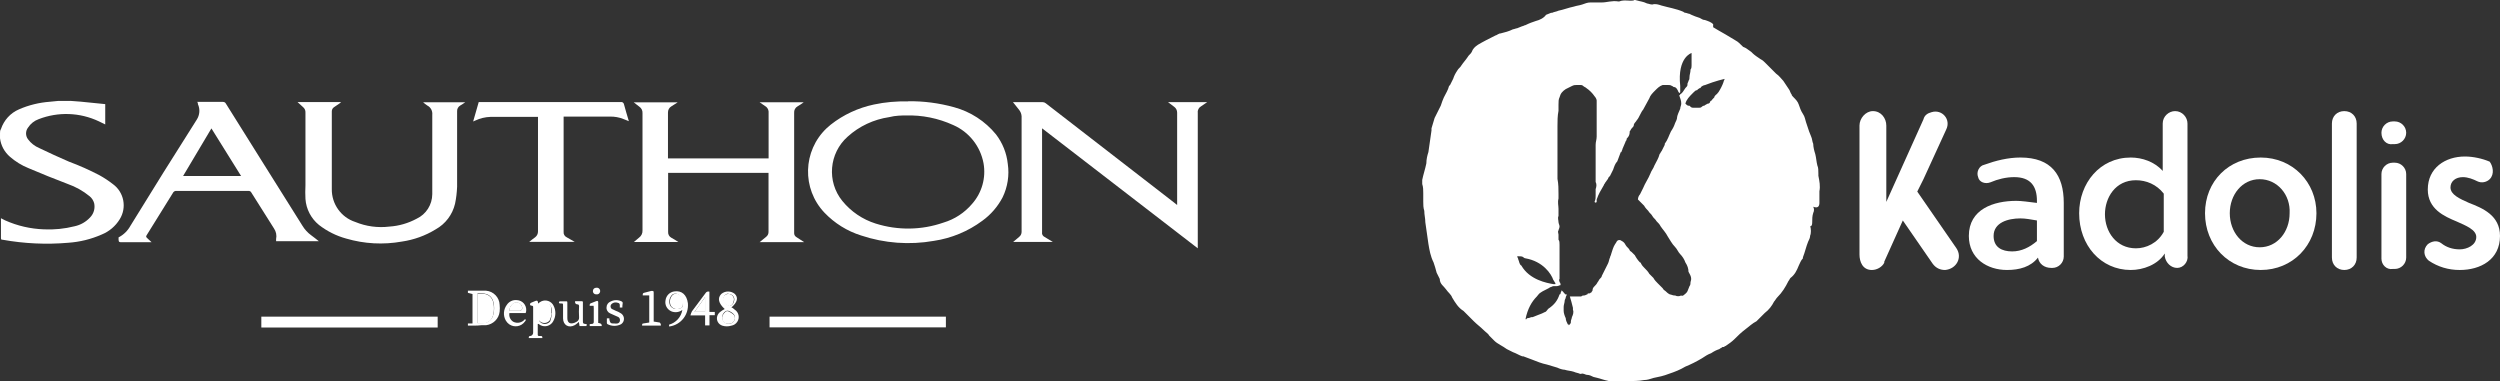 <?xml version="1.0" encoding="UTF-8"?><svg id="Calque_1" xmlns="http://www.w3.org/2000/svg" width="315.02" height="48.02" viewBox="0 0 315.02 48.02"><rect x="0" y="0" width="315.02" height="48.02" fill="#333333" stroke="none"/><defs><style>.cls-1{fill:#fff;stroke-width:0px;}</style></defs><path class="cls-1" d="m8.85,12.71l1.32.1,3.09.31v2.56l-.8-.39c-2.39-1.13-5.14-1.23-7.6-.27-.55.2-1.01.57-1.33,1.06-.33.43-.33,1.04,0,1.47.36.49.85.87,1.42,1.11,1.23.6,2.48,1.16,3.74,1.71,1.32.49,2.6,1.06,3.84,1.71.6.33,1.17.71,1.71,1.13,1.39,1.02,1.76,2.94.85,4.41-.53.87-1.33,1.55-2.27,1.93-1.34.59-2.76.94-4.22,1.04-2.76.24-5.54.11-8.27-.38-.12,0-.21,0-.21-.22v-2.49l.53.27c1.54.69,3.2,1.07,4.89,1.13,1.3.06,2.6-.07,3.86-.39.75-.16,1.43-.55,1.95-1.11.47-.48.66-1.16.51-1.81-.1-.34-.3-.65-.58-.87-.82-.67-1.75-1.19-2.75-1.54-1.71-.65-3.32-1.3-4.96-2-.84-.34-1.62-.82-2.31-1.42-.7-.6-1.15-1.43-1.26-2.34h0v-.63c0-.17,0-.36.12-.53.37-1.11,1.19-2.02,2.27-2.48,1.23-.54,2.55-.86,3.9-.96l1.01-.1h1.56Z"/><path class="cls-1" d="m127.65,30.5l.77-.65c.21-.16.32-.41.31-.67v-14.53c-.02-.31-.14-.6-.34-.84l-.75-.94h3.74c.14,0,.28.05.39.14l15.86,12.27.7.55v-11.64c0-.28-.13-.55-.36-.72l-.79-.6h4.94l-.75.51c-.3.16-.48.48-.44.82v17.09l-19.62-15.12v13.07c-.05.26.08.51.32.62l1.04.63h-5.02Z"/><path class="cls-1" d="m114.43,12.76c1.96-.03,3.91.23,5.79.75,2.07.56,3.92,1.76,5.28,3.42.83,1.08,1.35,2.37,1.49,3.73.21,1.43-.02,2.9-.65,4.2-.61,1.17-1.49,2.19-2.56,2.96-1.79,1.33-3.89,2.2-6.1,2.53-3.07.54-6.22.31-9.18-.68-1.75-.55-3.34-1.54-4.61-2.87-2.87-3.02-2.74-7.79.28-10.65.17-.16.34-.31.52-.45,1.59-1.25,3.45-2.11,5.43-2.53,1.41-.3,2.86-.43,4.31-.39Zm-.32,1.79c-.43,0-1.25,0-2.07.21-1.95.29-3.77,1.14-5.23,2.46-2.35,2.09-2.65,5.66-.67,8.1,1.09,1.34,2.55,2.33,4.2,2.85,2.79.88,5.78.84,8.54-.12,1.41-.42,2.66-1.24,3.61-2.36,1.24-1.4,1.77-3.29,1.44-5.13-.4-2.13-1.82-3.93-3.81-4.8-1.88-.86-3.94-1.28-6.02-1.21Z"/><path class="cls-1" d="m84.2,19.96h12.65v-5.74c.03-.28-.08-.56-.29-.75l-.84-.58h5.55c-.25.18-.5.36-.77.51-.29.16-.46.49-.43.82v15.11c-.02.22.09.44.29.55l.97.63h-5.61l.8-.65c.22-.16.34-.42.32-.68v-7.4h-12.65v7.45c-.02.3.14.59.41.73.29.15.55.32.87.53h-5.59l.65-.55c.29-.21.45-.55.43-.91v-14.78c.02-.32-.13-.62-.39-.8l-.72-.56h5.55l-.8.51c-.28.16-.44.46-.43.79v5.78Z"/><path class="cls-1" d="m37.46,12.86h5.52l-.15.14-.73.5c-.18.11-.29.31-.29.53v9.79c-.03,1.88,1.17,3.57,2.96,4.15,1.36.56,2.84.76,4.31.58,1.2-.08,2.36-.42,3.42-.99,1.2-.56,1.96-1.77,1.97-3.09v-10.01c.05-.48-.19-.94-.62-1.16-.19-.12-.36-.26-.53-.41h5.45-.15c-.21.14-.41.29-.63.41-.26.15-.41.44-.39.73v9.5c-.03.72-.11,1.43-.26,2.14-.32,1.37-1.21,2.55-2.44,3.23-1.3.8-2.75,1.32-4.26,1.54-2.34.42-4.74.29-7.02-.38-1.24-.34-2.4-.92-3.42-1.71-1-.81-1.62-2-1.71-3.28-.03-.57-.03-1.14,0-1.71v-9.18c.02-.27-.11-.54-.32-.7-.17-.17-.39-.36-.68-.62Z"/><path class="cls-1" d="m19.09,30.52h-3.76c-.27,0-.38,0-.39-.32,0-.1,0-.19,0-.29.63-.32,1.15-.83,1.49-1.45,2.73-4.45,5.52-8.91,8.36-13.38.38-.58.44-1.32.15-1.95,0-.09,0-.17-.09-.29h3.25c.15,0,.29.07.36.21,3.2,5.13,6.43,10.25,9.64,15.38.29.48.67.9,1.13,1.23.31.22.6.46.94.73h-5.38c0-.09,0-.17,0-.26.1-.47,0-.96-.27-1.35l-2.89-4.58c-.05-.08-.14-.13-.24-.14h-9.28c-.1.02-.19.07-.26.15l-3.28,5.28c-.22.34-.21.34.09.62l.44.41Zm3.98-8.34h7.31l-3.74-6-3.57,6Z"/><path class="cls-1" d="m60.31,12.86h17.93c.17-.03.34.08.38.26.19.7.39,1.4.62,2.15-.23-.08-.46-.17-.68-.27-.54-.22-1.12-.32-1.71-.31h-5.83v14.53c-.03.29.13.56.39.68l1.01.58h-5.74c.27-.21.5-.41.75-.58.24-.18.37-.46.36-.75v-14.42h-6c-.66.02-1.3.18-1.9.46l-.27.12.7-2.44Z"/><path class="cls-1" d="m55.15,39.9v1.37h-22.22v-1.37h22.22Z"/><path class="cls-1" d="m119.19,39.9v1.35h-22.22v-1.35h22.22Z"/><path class="cls-1" d="m58.96,41.03v-.27h.58v-3.71l-.58-.15v-.27h2.29c.94.08,1.68.85,1.71,1.79.03.28.03.57,0,.85-.1.9-.81,1.6-1.71,1.71h-.58c-.62.07-1.16.05-1.71.05Zm1.21-.32h.72c.61-.01,1.12-.44,1.26-1.03.1-.37.14-.76.1-1.14-.09-1.26-.84-1.71-2.08-1.56v3.73Z"/><path class="cls-1" d="m66.82,38.46c-.09-.17,0-.26.12-.32l.53-.22q.29-.12.32.17c.03.29,0,.1,0,.17l.22-.17c.52-.38,1.24-.27,1.63.24.03.04.06.09.08.13.35.62.35,1.38,0,2-.3.59-1.02.82-1.61.52-.08-.04-.16-.1-.23-.16h-.12v1.38s0,.12.14.14c.1,0,.19,0,.29,0q.17,0,.15.26h-1.71c0-.15,0-.26.17-.26s.38-.15.38-.44v-3.16c0-.14,0-.21-.19-.22l-.17-.05Zm2.72,1.08h0v-.51c-.02-.45-.4-.81-.85-.79-.22,0-.42.1-.57.26-.08.07-.13.17-.14.27v1.5c-.02.07-.02.14,0,.21.27.37.8.45,1.17.18.07-.05.13-.11.18-.18.1-.31.17-.62.21-.94Z"/><path class="cls-1" d="m91.32,38.94c-.79-.72-.94-1.38-.43-1.9.49-.41,1.21-.41,1.71,0,.46.48.32,1.04-.44,1.71.14,0,.27.15.41.26.52.33.67,1.02.34,1.53-.17.27-.45.45-.77.5-.36.11-.75.11-1.11,0-.52-.16-.81-.7-.65-1.21.06-.2.18-.37.34-.5.18-.15.38-.29.6-.39Zm.5,1.86c.41.02.77-.3.79-.72,0-.02,0-.03,0-.05,0-.39-.27-.58-.56-.75s-.56-.22-.87.17c-.21.26-.24.63-.09.92.14.27.43.44.73.43Zm0-3.79h-.19c-.36.13-.55.53-.42.9.05.12.13.23.23.32.17.14.43.36.58.31.28-.12.47-.38.5-.68.07-.37-.17-.73-.55-.8-.07-.01-.15-.02-.22,0l.07-.03Z"/><path class="cls-1" d="m85.97,39.06c-.4.3-.93.36-1.38.17-.54-.24-.84-.81-.73-1.38.07-.59.52-1.05,1.11-1.13.94-.14,1.57.43,1.71,1.49.13,1.42-.86,2.7-2.27,2.92h-.1v-.22c.87-.24,1.52-.96,1.67-1.85Zm0-.75c-.06-.3-.14-.6-.24-.89-.14-.34-.52-.51-.86-.38-.07.03-.14.07-.19.12-.34.35-.44.88-.24,1.33.21.36.63.53,1.03.41.46-.07.56-.15.6-.6h-.09Z"/><path class="cls-1" d="m72.46,37.95h.82c.21,0,.17.12.17.22v2.29c0,.22,0,.34.29.36s.21.1.14.27h-.85l-.09-.53-.15.14c-.12.09-.22.19-.34.26-.8.44-1.49,0-1.5-.84v-1.47c0-.48,0-.39-.31-.41s-.21-.1-.14-.27h.82c.15,0,.17,0,.17.21v1.9c0,.6.34.79.89.6l.21-.1c.25-.09.41-.34.38-.6-.03-.47-.03-.93,0-1.4,0-.24-.15-.22-.29-.24s-.26-.17-.21-.38Z"/><path class="cls-1" d="m89.39,36.75v2.56h.68v.41h-.67v1.28h-.55v-1.26h-1.85c.04-.18.11-.35.19-.51l1.71-2.29c.09-.17.29-.25.48-.19Zm-.55.7l-1.33,1.85h1.33v-1.85Z"/><path class="cls-1" d="m66.24,39.45h-2.05c-.08.43.11.86.48,1.09.5.26,1.11.13,1.47-.31.17,0,.14.15,0,.29-.45.64-1.34.79-1.98.34-.17-.12-.31-.28-.42-.46-.36-.63-.31-1.4.12-1.98.28-.43.79-.67,1.3-.6.67.04,1.18.61,1.15,1.28,0,.12-.03.24-.07.35Zm-2.07-.29h1.3c.18,0,.33-.13.34-.31,0-.03,0-.07-.01-.1-.05-.39-.41-.67-.8-.63-.16.02-.32.1-.43.22-.24.21-.38.51-.39.82Z"/><path class="cls-1" d="m78.42,38.75h-.32c0-.07,0-.15,0-.22,0-.17,0-.34-.27-.38-.26-.09-.54-.04-.75.14-.17.14-.2.4-.05.58.02.02.03.04.05.05.17.09.34.17.51.24.24.09.47.2.68.34.37.26.47.77.21,1.14-.06.08-.13.15-.21.21-.54.28-1.17.28-1.71,0-.05-.03-.08-.08-.09-.14v-.6h.32c0,.06,0,.11,0,.17.1.43.17.5.62.48.13.02.26.02.39,0,.18-.03.32-.19.32-.38.02-.18-.06-.36-.22-.44l-.5-.22c-.18-.07-.36-.15-.53-.24-.29-.13-.47-.43-.44-.75,0-.32.2-.61.5-.73.45-.24.99-.24,1.44,0,.06.04.09.1.1.17-.03.22-.05.39-.05.58Z"/><path class="cls-1" d="m83.29,41.03h-2.38c0-.17,0-.26.15-.27l.75-.12v-3.42h-.82c0-.19,0-.27.15-.32l.92-.24c.29,0,.31,0,.31.24v3.62l.75.12q.19.15.15.39Z"/><path class="cls-1" d="m74.81,38.53h-.51c0-.15,0-.26.14-.31l.68-.27c.19-.09.27,0,.26.17v2.58s.51,0,.44.39h-1.49c-.1-.24,0-.27.22-.27s.29-.12.27-.34v-1.61c0-.12-.02-.24-.02-.34Z"/><path class="cls-1" d="m75.12,36.26c.23-.05.46.1.5.33.05.23-.1.46-.33.5-.06.01-.11.01-.17,0-.22.01-.4-.16-.41-.37,0-.02,0-.04,0-.05,0-.23.18-.41.41-.41h0Z"/><path class="cls-1" d="m60.15,40.7v-3.66c1.25-.19,2,.29,2.08,1.56.03.38,0,.77-.1,1.14-.14.59-.66,1.01-1.26,1.03l-.72-.07Z"/><path class="cls-1" d="m69.53,39.54c-.06.28-.15.56-.26.82-.27.37-.8.45-1.17.18-.07-.05-.13-.11-.18-.18-.02-.07-.02-.14,0-.21v-1.5c0-.11.06-.2.14-.27.31-.33.83-.35,1.16-.04.16.15.25.35.26.57v.51l.05.12Z"/><path class="cls-1" d="m91.82,40.8c-.29.03-.57-.1-.73-.34-.16-.3-.12-.66.09-.92.31-.39.46-.43.87-.17s.56.36.56.75c-.04.4-.38.7-.79.68Z"/><path class="cls-1" d="m91.75,37.04c.38-.02.7.26.73.64,0,.08,0,.16-.03.23-.02.3-.21.57-.5.68-.15,0-.41-.17-.58-.31-.31-.24-.36-.68-.13-.98.08-.11.19-.19.32-.23l.19-.03Z"/><path class="cls-1" d="m86.06,38.31c0,.39-.14.53-.51.6-.4.12-.82-.05-1.03-.41-.2-.45-.1-.98.24-1.33.28-.24.7-.22.94.06.05.06.09.12.12.19.1.29.18.59.24.89Z"/><path class="cls-1" d="m88.84,37.45v1.85h-1.33l1.33-1.85Z"/><path class="cls-1" d="m64.17,39.16c0-.31.14-.6.36-.82.26-.3.71-.34,1.01-.09.15.12.24.3.25.5.05.17-.05.35-.23.4-.02,0-.04,0-.06.01-.46.02-.89,0-1.33,0Z"/><path class="cls-1" d="m256.8,32.46h0c-.91,1.17-2.34,1.56-3.9,1.56-2.47,0-4.81-1.43-4.81-4.29,0-3.38,3.12-4.42,5.98-4.42.65,0,1.56.13,2.6.26v-.26c0-1.82-.78-2.99-2.86-2.99-1.04,0-2.08.26-2.99.65-.65.26-1.43,0-1.56-.65h0c-.26-.65.13-1.43.78-1.56,1.43-.52,2.99-.91,4.55-.91,3.9,0,5.46,2.21,5.46,5.72v6.76c0,.78-.65,1.43-1.43,1.43h-.13c-.91,0-1.56-.52-1.69-1.3Zm-.13-4.68c-.78-.13-1.43-.26-2.08-.26-1.56,0-3.38.52-3.38,2.21,0,1.43,1.04,1.95,2.34,1.95,1.17,0,2.21-.52,3.12-1.3v-2.6Z"/><path class="cls-1" d="m274.34,33.76h0c-.78,0-1.43-.65-1.56-1.43v-.39c-.91,1.43-2.73,2.08-4.29,2.08-3.77,0-6.5-3.12-6.5-7.15,0-3.77,2.6-7.02,6.5-7.02,1.43,0,2.99.52,4.03,1.69v-5.98c0-.91.78-1.56,1.56-1.56h0c.91,0,1.56.78,1.56,1.56v16.64c.13.78-.52,1.56-1.3,1.56Zm-1.69-9.36c-.91-1.17-2.21-1.69-3.51-1.69-2.6,0-3.9,2.21-3.9,4.29,0,2.21,1.43,4.29,3.9,4.29,1.3,0,2.73-.65,3.51-2.08v-4.81Z"/><path class="cls-1" d="m291.89,26.87c0,4.03-2.99,7.15-7.02,7.15s-7.02-3.12-7.02-7.15,2.99-7.02,7.02-7.02c4.03,0,7.02,3.12,7.02,7.02Zm-7.15-4.29c-2.21,0-3.77,1.95-3.77,4.29s1.56,4.29,3.77,4.29,3.77-1.95,3.77-4.29c.13-2.34-1.56-4.29-3.77-4.29Z"/><path class="cls-1" d="m295.4,34.02h0c-.91,0-1.56-.65-1.56-1.56V15.56c0-.91.65-1.56,1.56-1.56h0c.91,0,1.56.65,1.56,1.56v16.9c0,.91-.65,1.56-1.56,1.56Z"/><path class="cls-1" d="m300.08,16.73h0c0-.78.65-1.43,1.43-1.43h.26c.78,0,1.43.65,1.43,1.43h0c0,.78-.65,1.43-1.43,1.43h-.26c-.78.13-1.43-.52-1.43-1.43Z"/><path class="cls-1" d="m300.08,32.59v-10.66c0-.78.65-1.43,1.43-1.43h.26c.78,0,1.43.65,1.43,1.43v10.53c0,.78-.65,1.43-1.43,1.43h-.26c-.78.13-1.43-.52-1.43-1.3Z"/><path class="cls-1" d="m313.72,22.58c-.39.39-1.04.52-1.56.26s-1.17-.52-1.82-.52c-.91,0-1.56.52-1.56,1.3,0,.91,1.17,1.43,2.34,1.95,1.69.65,3.9,1.56,3.9,4.16,0,2.99-2.47,4.29-5.07,4.29-1.43,0-2.73-.39-3.9-1.17-.65-.52-.78-1.43-.13-2.08h0c.52-.39,1.17-.52,1.69-.13.65.52,1.43.78,2.34.78s2.08-.52,2.08-1.56c0-.91-1.3-1.43-2.47-1.95-1.56-.65-3.64-1.56-3.64-4.03,0-2.73,2.21-4.16,4.68-4.16,1.04,0,2.21.26,3.12.65.39.52.65,1.56,0,2.21h0Z"/><path class="cls-1" d="m246.53,31.29l-4.94-7.15.78-1.56,2.86-6.24c.65-1.3-.52-2.6-1.82-2.21-.52.13-.91.39-1.04.91l-4.68,10.4v-9.62c0-.91-.65-1.82-1.69-1.82-.91,0-1.69.91-1.69,1.82v16.25c0,.91.39,1.95,1.56,1.95.65,0,1.3-.39,1.56-.91h0v-.13h0l2.34-5.2,3.77,5.46c.39.52.91.78,1.56.78,1.43-.13,2.21-1.56,1.43-2.73Z"/><path class="cls-1" d="m229.26,25.53v-1.43c.13-.65,0-1.3-.13-1.95v-.26c0-.39,0-.78-.13-1.04-.13-.52-.13-.91-.26-1.43-.13-.39-.26-.91-.26-1.3-.13-.26-.13-.65-.26-.91-.13-.26-.13-.39-.26-.65-.13-.39-.26-.78-.39-1.17-.13-.39-.13-.65-.39-1.04s-.39-.78-.52-1.17c-.13-.39-.39-.65-.65-.91-.13-.13-.26-.26-.26-.39h0c-.13-.13-.13-.26-.26-.52-.26-.39-.52-.78-.78-1.17-.26-.26-.52-.65-.91-.91l-.13-.13c-.13-.13-.26-.26-.39-.39l-.13-.13c-.26-.26-.52-.52-.78-.78-.13-.13-.26-.26-.52-.39-.39-.26-.78-.52-1.04-.78l-.13-.13c-.39-.26-.65-.52-1.04-.65-.39-.39-.65-.65-.91-.78-.39-.26-.91-.52-1.3-.78-.26-.13-.65-.39-.91-.52s-.39-.26-.65-.39v-.39c-.26-.26-.65-.39-1.04-.52-.26,0-.39-.13-.65-.26-.39-.13-.78-.26-1.04-.39l-.26-.13c-.13,0-.39-.13-.52-.13h0q-.13,0-.26-.13c-.91-.39-1.82-.52-2.73-.78-.39-.13-.78-.26-1.17-.13-.26,0-.52-.13-.65-.13-.52-.26-.91-.26-1.3-.39-.13,0-.26-.13-.39,0-.52.13-1.17-.13-1.82.13h-.13c-.78-.13-1.43.13-2.08.13h-1.43c-.39,0-.65.13-1.04.26s-.65.13-1.04.26c-.65.13-1.3.39-1.95.52-.26.13-.52.13-.78.26h-.13c-.26.13-.39.13-.65.26-.26.39-.78.65-1.3.78-.39.13-.78.26-1.3.52-.13,0-.26.13-.39.13h0c-.26.13-.39.13-.65.26h0c-.13,0-.39.13-.52.13h0c-.52.26-1.04.39-1.56.52-.26,0-.52.26-.65.26-.78.39-1.56.78-2.21,1.17-.39.26-.65.52-.78.91-.13.26-.39.39-.52.65-.26.39-.52.65-.78,1.04-.13.26-.39.39-.52.65-.26.39-.39.65-.52,1.04-.13.26-.26.52-.39.78l-.13.13c-.13.52-.39.91-.65,1.43-.13.26-.26.65-.39,1.04-.26.52-.52,1.04-.78,1.56-.13.39-.26.91-.39,1.3v.26h0c-.13.91-.26,1.82-.39,2.73-.13.39-.26.91-.26,1.43-.13.65-.39,1.43-.52,2.08v.52c.13.39.13.78.13,1.17v1.04c0,.39,0,.78.13,1.17,0,.52.13.91.13,1.43.13.91.26,1.82.39,2.73.13.78.26,1.56.65,2.34.13.39.26.78.39,1.3l.39.78h0c0,.65.52.91.78,1.3.26.39.65.65.78,1.04.39.65.78,1.3,1.43,1.69.26.26.52.52.78.78.13.13.39.39.52.52.39.39.91.78,1.3,1.17.26.26.52.39.65.65l.65.65c.39.39,1.04.65,1.56,1.04.26.13.52.26.78.39.39.13.78.39,1.17.52h.13c.39.13.65.26,1.04.39.65.26,1.3.52,1.95.65.39.13.91.26,1.3.39.26.13.65.26.91.26.39.13.78.13,1.17.26.26.13.52.13.78.26h.13c.26-.13.52.13.78.13s.52.13.78.26c.65.13,1.3.39,1.95.52h2.34c.65,0,1.43,0,2.08-.13.39,0,.78-.13,1.17-.26.65-.13,1.3-.26,1.95-.52.78-.26,1.43-.52,2.08-.91.65-.26,1.43-.65,2.08-1.04.39-.26.78-.52,1.17-.65.39-.26.65-.39,1.04-.52.13-.13.26-.13.39-.26h.13c.13,0,.13-.13.26-.13.39-.26.78-.52,1.17-.91.39-.39.78-.78,1.3-1.17.52-.39.91-.78,1.43-1.04.26-.26.52-.52.78-.78q.13-.13.26-.26c.52-.39.91-.91,1.17-1.43.13-.13.26-.39.39-.52.65-.65,1.04-1.3,1.43-2.08.13-.13.13-.26.26-.39.52-.39.78-.91,1.04-1.56.13-.26.26-.65.52-.91v-.13c.26-.65.39-1.3.65-1.95.13-.26.26-.52.26-.78.13-.26.13-.91,0-1.17.26,0,.26-.39.26-.52,0-.39,0-.78.13-1.17.13-.26.13-.52,0-.78.65.26.78-.13.78-.52Zm-37.56,7.93c-.26-.13-.26-.52-.39-.78,0-.13-.13-.26-.13-.39h.13c.26,0,.52,0,.65.13,0,0,.13.13.26.13,2.21.39,3.25,1.95,3.51,2.73.13.13.13.26.26.39v.13h-.26c-.78-.13-2.99-.52-4.03-2.34Zm21.32,2.08c0,.13,0,.39-.13.52-.13.26-.13.39-.26.65-.13.26-.39.39-.52.52-.13,0-.13.13-.26,0-.26.13-.52.13-.78,0h-.13c-.13,0-.39-.13-.52-.13-.26-.13-.39-.26-.52-.39-.13-.13-.26-.13-.39-.39-.13-.13-.26-.26-.39-.39q-.13-.13-.26-.26c-.13-.13-.39-.39-.52-.65-.13-.13-.39-.39-.52-.52-.13-.26-.39-.52-.65-.78-.13-.13-.26-.26-.39-.52,0-.13-.13-.13-.13-.13-.26-.26-.52-.65-.65-.91-.13-.13-.26-.26-.39-.39s-.26-.13-.26-.26c-.13-.26-.39-.39-.52-.65s-.26-.39-.52-.52c-.13-.13-.39-.13-.52,0s-.13.26-.26.39c-.26.39-.39.91-.52,1.3,0,.13-.13.26-.13.39-.13.26-.13.52-.26.78-.26.52-.52,1.04-.78,1.56,0,.13-.13.26-.26.39-.13.13-.13.26-.26.39-.13.26-.26.39-.39.52-.13.13-.26.26-.26.52,0,.13-.13.13-.13.26-.13,0-.13.13-.26.13h-.13s-.13,0-.13.13c-.13,0-.26.13-.39.13s-.26,0-.39.13h-1.43c.13.39.26.91.39,1.43v.26c.13.26,0,.65-.13.91h0c0,.13-.13.39-.13.52v.13c0,.13-.13.26-.26.39q0-.13-.13-.13c-.13-.26-.26-.52-.26-.78h0c-.13-.26-.26-.65-.26-.91v-.52c0-.26.13-.52.13-.78,0-.13.13-.26.13-.39h0c0-.13.13-.26.13-.39h-.13s-.13,0-.13-.13c0,0-.13,0-.13-.13h0l-.13-.13-.13-.13c0,.13-.13.26-.13.39,0,0,0,.13-.13.13h0c-.26.78-.65,1.3-1.43,1.82h0c-.13.13-.26.39-.39.39h0c-.26.13-.52.26-.91.39-.26.13-.39.13-.65.26h-.13c-.13,0-.26.13-.52.13,0,0-.13,0-.13.13h-.13c.26-1.3.78-2.21,1.43-2.86.13-.13.26-.39.52-.52.13-.13,1.04-.52,1.17-.65.13,0,.26-.13.39-.13h.39c.26,0,.39-.13.52-.13,0-.13,0-.26-.13-.39,0-.13-.13-.26,0-.39v-4.29c0-.26,0-.52-.13-.65v-.65c0-.13-.13-.39,0-.52,0-.13.13-.26.13-.52,0-.13-.13-.39-.13-.52,0-.26-.13-.52,0-.78v-.91c0-.39-.13-.78,0-1.3v-.52c0-.65,0-1.3-.13-1.95v-6.63c0-.65,0-1.3.13-1.95v-.78c0-.39,0-.65.13-.91.13-.52.39-.78.78-1.04l.78-.39c.26-.13.39-.13.65-.13h.39c.13,0,.26,0,.39.13.13.13.26.13.39.26.39.26.78.65,1.04,1.04.13.13.26.39.26.52v4.55c0,.39-.13.65-.13,1.04v4.68c.13.26.13.52,0,.91v.78c0,.26,0,.52-.13.78q0,.13.13.13s.13,0,.13-.13v-.26c.13-.39.26-.65.39-.91.13-.26.39-.65.52-.91,0-.13.13-.13.13-.26.13-.13.26-.39.39-.52,0-.13.13-.26.26-.39.13-.26.26-.52.39-.78.13-.39.26-.78.52-1.04.13-.39.26-.65.39-1.04,0,0,0-.13.13-.13,0-.13.13-.26.13-.39.13-.26.26-.65.39-.91,0-.13.13-.13.13-.26s0-.13.13-.26c.13-.13.26-.39.26-.65v-.13c.13-.13.13-.26.26-.39s.26-.26.26-.39c0-.26.26-.39.39-.65.26-.26.52-1.04.78-1.3.26-.52.52-.91.78-1.43.13-.39.39-.65.78-1.04.26-.26.52-.52.91-.65h.65c.13,0,.39,0,.52.13.13,0,.13.13.26.13.26,0,.39.26.52.52,0,.13.13.13.13.26h0l.13-.13v-.13h0v-.65c-.39-3.64,1.43-4.16,1.43-4.16v1.56c0,.13,0,.39-.13.52,0,.39-.13.65-.13.91,0,.13,0,.39-.13.52h0c0,.13-.13.26-.13.39v.13c0,.13-.13.26-.26.39-.26.39-.39.65-.65.78h0s0,.13-.13.13c.13.39.26.65.26,1.04,0,.26-.13.39-.13.65-.13.26-.39.91-.39,1.04,0,.26-.13.52-.26.78-.13.39-.26.65-.52,1.04-.26.52-.39,1.04-.78,1.56v.13c-.13.26-.26.52-.39.78-.13.13-.13.26-.26.39-.13.52-.39.91-.65,1.43-.13.39-.39.65-.52,1.04-.26.65-.65,1.17-.91,1.82-.13.26-.26.52-.39.78-.13.13-.26.39-.26.65.26.26.52.52.78.78.13.26.39.52.52.65.13.26.39.39.52.65.13.26.39.39.52.65.26.26.39.39.52.65.26.39.65.78.91,1.3.26.39.52.91.91,1.3h0c.26.26.39.65.65.91h0c.26.26.52.65.65,1.04.26.39.39.78.39,1.17.39.65.39.91.26,1.3Zm4.16-25.21c-.13.39-.39.91-.65,1.3l-.13.13s0,.13-.13.13c-.13.13-.26.26-.26.39q-.13.13-.26.26s0,.13-.13.13l-.13.13c0,.13-.13.26-.26.26s-.26.13-.26.13c-.13,0-.13.13-.26.13s-.26.13-.26.13c-.13.13-.26.13-.39.13h-.65c-.13,0-.26,0-.39-.13l-.13-.13h-.13c-.13,0-.26-.13-.39-.26.13-.52.52-.91.91-1.3l.13-.13c.13-.13.26-.26.39-.26,0,0,.13,0,.13-.13.13,0,.13-.13.26-.13,0,0,.13,0,.13-.13.13-.13.39-.26.52-.26,1.3-.52,2.47-.78,2.47-.78,0,.13-.13.26-.13.39Z"/></svg>